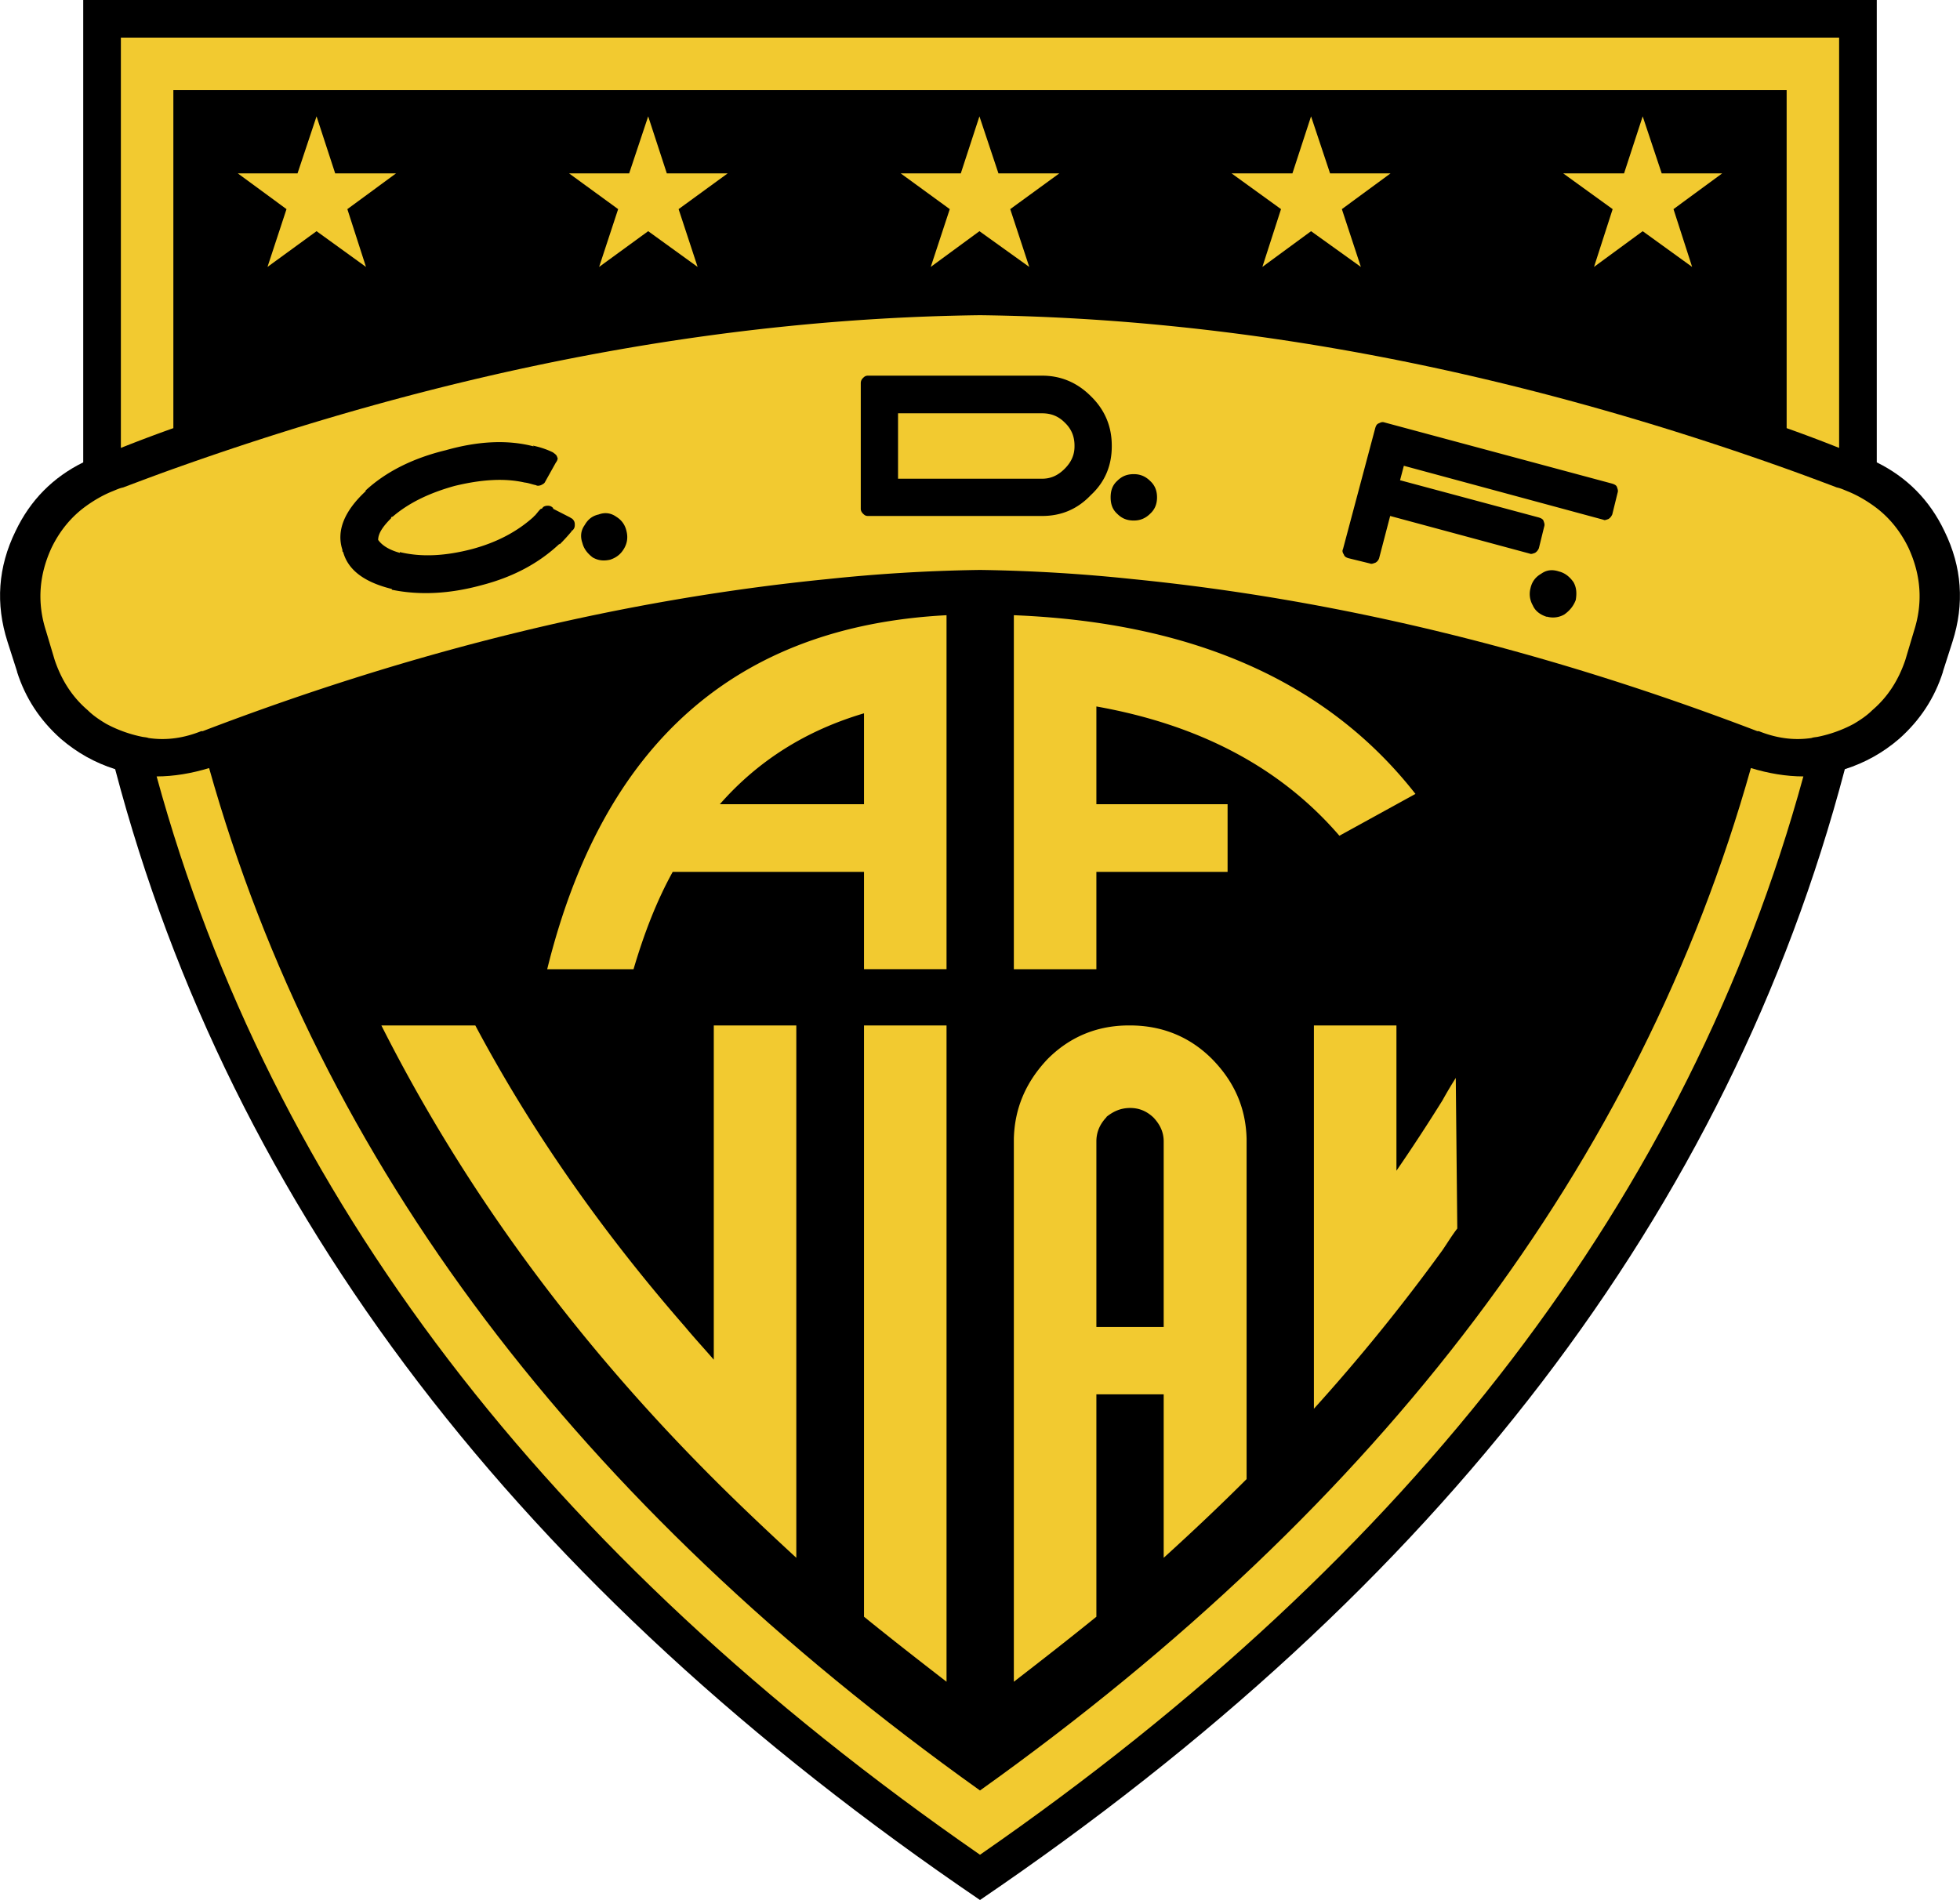 <svg xmlns="http://www.w3.org/2000/svg" width="2500" height="2424" viewBox="0 0 572.025 554.667"><path d="M567.509 155.067c-4.329-9.103-10.99-15.763-19.76-20.09V0H24.275v134.977c-8.77 4.328-15.43 10.988-19.758 20.09-5.106 10.435-5.884 21.2-2.332 32.301l2.775 8.659v.111c2.442 7.659 6.66 14.097 12.766 19.536 4.772 4.107 9.989 6.994 15.872 8.879 33.855 128.649 117.993 238.762 252.415 330.114 134.421-91.353 218.56-201.465 252.414-330.114 5.883-1.886 11.101-4.772 15.873-8.879 6.105-5.438 10.324-11.876 12.765-19.536v-.111l2.775-8.659c3.551-11.1 2.775-21.866-2.331-32.301z"/><path d="M35.263 10.99v119.769a428.105 428.105 0 0 1 15.319-5.772V26.308h470.862v98.679a428.014 428.014 0 0 1 15.317 5.772V10.99H35.263z" fill="#f2ca30"/><path fill="#f2ca30" d="M300.387 77.922l-5.551-16.872 14.319-10.434h-17.76l-5.549-16.65-5.439 16.65H262.87l14.318 10.434-5.55 16.872 14.208-10.433 14.541 10.433zM373.869 61.05l-5.44 16.872 14.208-10.433 14.542 10.433-5.55-16.872 14.207-10.434h-17.649l-5.55-16.65-5.438 16.65h-17.76l14.43 10.434zM488.42 61.05l14.209-10.434H484.98l-5.551-16.65-5.439 16.65h-17.759l14.43 10.434-5.439 16.872 14.207-10.433 14.431 10.433-5.44-16.872zM183.615 50.616h-17.538l14.32 10.434-5.551 16.872 14.319-10.433 14.43 10.433-5.55-16.872 14.32-10.434h-17.761l-5.439-16.65-5.55 16.65zM86.823 50.616H69.396L83.604 61.05l-5.55 16.872 14.32-10.433 14.429 10.433-5.439-16.872 14.208-10.434H97.813l-5.439-16.65-5.551 16.65zM556.963 159.84c-2.441-4.996-5.771-8.991-9.878-11.988-2.442-1.775-5.106-3.33-7.882-4.44-1.109-.444-1.998-.887-3.107-1.109-4.995-1.888-10.324-3.885-15.318-5.661-80.323-28.624-158.426-43.608-234.203-44.62v-.002h-1.122v.002c-75.777 1.012-153.882 15.996-234.205 44.62-4.995 1.775-10.323 3.773-15.317 5.661-1.11.222-1.998.665-3.107 1.109-2.775 1.11-5.44 2.665-7.882 4.44-4.106 2.997-7.436 6.992-9.878 11.988-3.663 7.881-4.33 15.984-1.665 24.31l2.553 8.547c1.998 5.882 5.106 10.766 9.657 14.651 1.554 1.554 3.552 2.887 5.438 3.997a38.238 38.238 0 0 0 10.545 3.773c.667.111 1.11.111 1.777.334 5.217.776 10.322 0 15.317-1.999h.444c62.382-23.865 123.099-38.516 182.373-44.4a486.792 486.792 0 0 1 44.067-2.664h.888a486.407 486.407 0 0 1 44.066 2.664c59.273 5.884 119.991 20.535 182.373 44.4h.445c4.994 1.999 10.1 2.775 15.316 1.999.667-.223 1.11-.223 1.777-.334a38.238 38.238 0 0 0 10.545-3.773c1.887-1.11 3.885-2.442 5.438-3.997 4.552-3.885 7.659-8.769 9.657-14.651l2.553-8.547c2.664-8.326 1.998-16.428-1.665-24.31z"/><path d="M326.028 140.415c1.332-1.332 2.775-1.998 4.883-1.998 1.889 0 3.441.666 4.774 1.998 1.331 1.222 1.997 2.775 1.997 4.773 0 1.999-.666 3.552-1.997 4.774-1.333 1.331-2.886 1.998-4.774 1.998-2.107 0-3.551-.667-4.883-1.998-1.332-1.222-1.888-2.775-1.888-4.774 0-1.998.556-3.551 1.888-4.773zM409.721 135.975l-1.11 4.218 40.515 10.878c.668.222 1.11.444 1.334.889.221.666.444 1.109.221 1.775l-1.555 6.327c-.221.444-.442.888-1.109 1.332-.666.223-1.109.443-1.553.223l-40.738-10.99-3.22 12.321c-.22.666-.665 1.109-1.109 1.332-.666.222-1.11.444-1.552.222l-6.329-1.554c-.665-.221-1.11-.443-1.331-1.11-.444-.666-.444-1.11-.224-1.553l9.436-35.409c.223-.666.444-1.11 1.109-1.333.445-.221.89-.443 1.556-.221l66.488 17.871c.666.222 1.11.444 1.332.888.223.667.445 1.11.223 1.777l-1.555 6.326c-.221.445-.443.889-1.109 1.333-.666.222-1.11.445-1.444.222l-58.276-15.764zM449.793 167.5c1.553-1.11 3.218-1.333 5.216-.667 1.776.444 3.109 1.555 4.22 3.108.886 1.554.997 3.219.665 5.217-.665 1.776-1.775 3.108-3.329 4.219a6.594 6.594 0 0 1-4.996.666h-.223c-1.997-.666-3.33-1.776-3.996-3.33a6.59 6.59 0 0 1-.665-4.995c.444-1.998 1.554-3.33 3.108-4.218zM106.692 143.412v-.222c5.883-5.438 13.764-9.435 23.421-11.766 9.436-2.665 17.982-3.108 25.641-1.11l-.222-.222c2.109.444 4.107 1.11 5.883 1.997.222.223.667.445.777.667.333.221.333.555.555.999 0 .444-.221.888-.555 1.332l-3.219 5.773c-.222.333-.667.555-1.11.777-.666.221-1.11.221-1.443 0-1.11-.222-2.219-.667-3.33-.777-5.883-1.333-12.654-.888-20.424.998-7.214 2-13.32 4.885-18.093 8.992h-.222c-.222.222-.222.222-.222.443-2.442 2.442-3.774 4.44-3.774 6.327 1.11 1.555 3.108 2.887 6.327 3.774v-.222c6.438 1.555 13.431 1.11 21.09-.888 7.438-1.998 13.32-5.217 17.982-9.435 0-.222.222-.222.333-.222h-.111c.666-.666 1.221-1.554 1.887-2.109h.223l.221-.221c.222-.444.889-.667 1.555-.667.666 0 1.11.222 1.554.667v.221l4.995 2.553c.222.222.444.222.666.444.444.445.666.888.666 1.554v.223c0 .666-.222 1.109-.666 1.553-.222 0-.222 0-.222.223a56.15 56.15 0 0 1-3.552 3.885v-.222c-5.883 5.55-13.32 9.657-22.755 12.099-9.324 2.553-18.092 2.998-26.196 1.333v-.222c-8.103-1.999-12.765-5.55-14.208-10.768l-.222-.222v-.443c-1.777-5.441.443-11.213 6.77-17.096zM182.838 155.067c.444 1.776.222 3.441-.666 4.995-.888 1.555-2.109 2.665-4.107 3.33-1.998.444-3.552.222-5.105-.666-1.443-1.11-2.553-2.442-2.997-4.219-.666-1.886-.444-3.664.666-5.216.888-1.555 2.109-2.665 4.107-3.109 1.776-.665 3.551-.443 5.106.667 1.442.888 2.552 2.22 2.996 4.218zM251.88 110.335c.444-.445.776-.667 1.442-.667h50.838c5.439 0 10.212 1.998 14.208 5.994 4.217 4.107 6.105 8.991 6.105 14.43v.222c0 5.438-1.889 10.323-6.105 14.208-3.996 4.218-8.769 6.105-14.208 6.105h-50.838c-.666 0-.999-.222-1.442-.666-.444-.444-.666-.889-.666-1.444v-36.629c0-.665.222-1.109.666-1.553zm10.212 10.322v19.093h42.069c2.441 0 4.55-.889 6.549-2.887 1.998-1.998 2.886-4.106 2.886-6.548v-.222c0-2.665-.888-4.885-2.886-6.771-1.775-1.776-3.885-2.665-6.549-2.665h-42.069z"/><path d="M511.01 224.22c-32.413 115.217-107.447 214.562-224.997 298.479C168.464 438.782 93.428 339.438 61.016 224.22c-5.106 1.554-10.322 2.442-15.318 2.442 33.411 122.099 113.553 226.995 240.315 314.795 126.763-87.801 206.903-192.696 240.314-314.795-4.994.001-10.211-.888-15.317-2.442z" fill="#f2ca30"/><path d="M184.892 282.939c3.108-10.545 6.771-19.979 11.433-28.417h55.833v28.417h24.086V179.598c-61.604 3.219-100.344 37.629-116.55 103.341h25.198zm67.266-74.702v26.528h-42.069c11.211-12.765 25.197-21.533 42.069-26.528zM390.907 243.978l22.2-12.21c-25.64-32.745-64.823-50.061-117.216-52.17v103.341h24.088v-28.417h38.295v-19.757h-38.295v-28.527c29.97 5.329 53.724 17.76 70.928 37.74zM199.988 387.39c-24.309-27.86-44.844-57.165-61.272-88.022h-27.417c23.865 47.285 56.055 91.464 97.014 132.423 7.659 7.659 15.762 15.317 24.087 22.977V299.367h-24.087v97.569c-2.774-3.219-5.661-6.327-8.325-9.546zM407.557 299.367h-24.086v111.888a552.48 552.48 0 0 0 37.518-46.287c1.443-2.108 2.775-4.328 4.328-6.326l-.443-43.957a127.13 127.13 0 0 0-3.885 6.55 540.183 540.183 0 0 1-13.432 20.535v-42.403zM330.747 299.367h-2.221c-8.77.222-16.429 3.44-22.754 9.768-6.328 6.66-9.658 14.319-9.881 23.311v158.507c8.325-6.438 16.429-12.765 24.088-18.98v-64.935h19.647v47.729c8.436-7.659 16.538-15.317 24.197-22.977v-99.345c-.222-8.991-3.552-16.65-10.101-23.311-6.326-6.326-14.096-9.545-22.975-9.767zm5.881 26.862c1.888 1.998 2.998 4.218 2.998 6.992v54.168h-19.647v-54.168c0-2.553.888-4.772 2.663-6.771.223-.222.223-.222.334-.444 2.108-1.665 4.218-2.553 6.881-2.553 2.554.001 4.774.889 6.771 2.776zM276.245 299.367h-24.086v172.604c7.659 6.216 15.762 12.543 24.086 18.98V299.367z" fill="#f2ca30"/></svg>